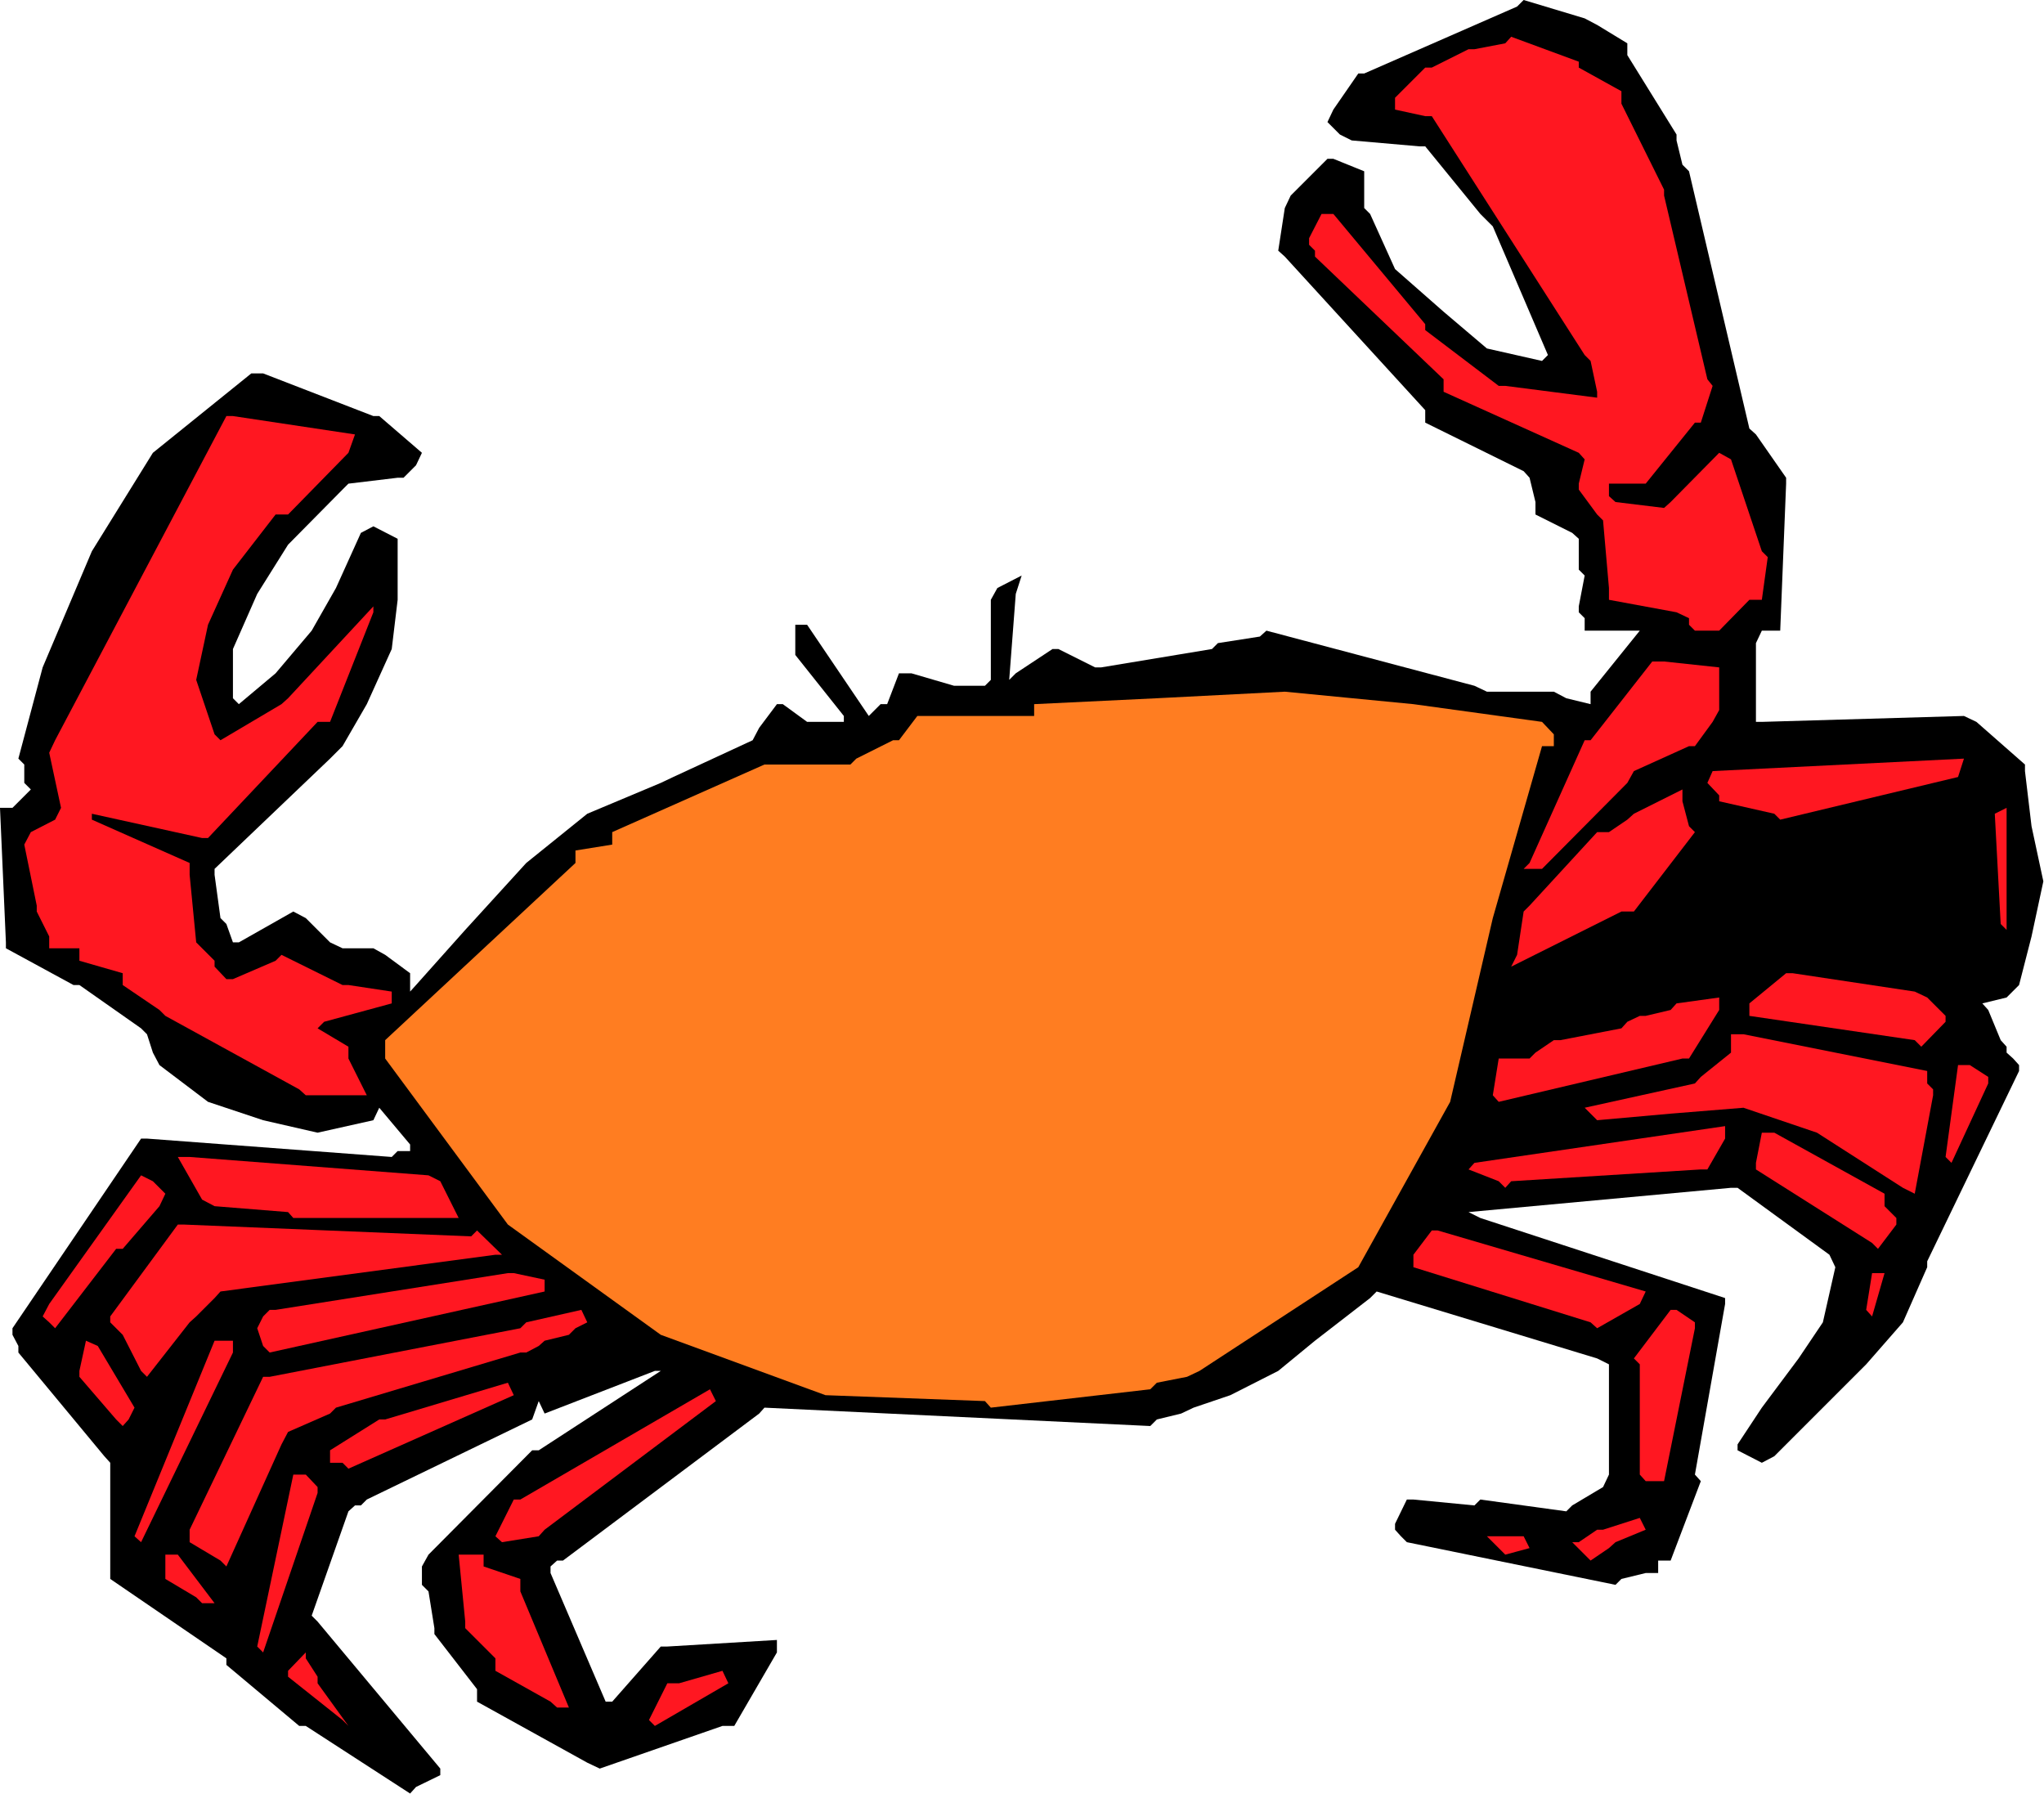<?xml version="1.0" encoding="UTF-8" standalone="no"?>
<svg
   xmlns:dc="http://purl.org/dc/elements/1.1/"
   xmlns:cc="http://creativecommons.org/ns#"
   xmlns:rdf="http://www.w3.org/1999/02/22-rdf-syntax-ns#"
   xmlns:svg="http://www.w3.org/2000/svg"
   xmlns="http://www.w3.org/2000/svg"
   xmlns:sodipodi="http://sodipodi.sourceforge.net/DTD/sodipodi-0.dtd"
   xmlns:inkscape="http://www.inkscape.org/namespaces/inkscape"
   version="1.0"
   width="79.121mm"
   height="69.444mm"
   id="svg71"
   sodipodi:docname="AD003546.WMF">
  <sodipodi:namedview
     pagecolor="#ffffff"
     bordercolor="#666666"
     borderopacity="1"
     objecttolerance="10"
     gridtolerance="10"
     guidetolerance="10"
     inkscape:pageopacity="0"
     inkscape:pageshadow="2"
     inkscape:window-width="640"
     inkscape:window-height="480"
     id="namedview73" />
  <defs
     id="defs3">
    <pattern
       id="WMFhbasepattern"
       patternUnits="userSpaceOnUse"
       width="6"
       height="6"
       x="0"
       y="0" />
  </defs>
  <path
     style="fill:#000000;fill-rule:evenodd;fill-opacity:1;stroke:none;"
     d="  M 60,262.368   L 44.736,252.48   L 43.776,252.48   L 33.12,243.552   L 33.12,242.592   L 16.128,230.976   L 16.128,229.152   L 16.128,213.984   L 15.264,213.024   L 2.688,197.856   L 2.688,196.896   L 1.824,195.264   L 1.824,194.304   L 20.64,166.56   L 21.504,166.56   L 57.312,169.248   L 58.176,168.384   L 60,168.384   L 60,167.424   L 55.488,162.048   L 54.624,163.872   L 46.464,165.696   L 46.464,165.696   L 38.496,163.872   L 38.496,163.872   L 30.432,161.184   L 30.432,161.184   L 23.328,155.808   L 22.368,153.984   L 21.504,151.296   L 20.64,150.432   L 11.616,144.096   L 10.752,144.096   L 0.864,138.72   L 0.864,137.856   L 0,118.176   L 1.824,118.176   L 4.512,115.488   L 3.552,114.528   L 3.552,111.84   L 2.688,110.976   L 6.24,97.632   L 6.24,97.632   L 13.44,80.64   L 13.44,80.64   L 22.368,66.24   L 22.368,66.24   L 36.768,54.624   L 38.496,54.624   L 54.624,60.864   L 55.488,60.864   L 61.728,66.24   L 60.864,68.064   L 59.04,69.888   L 58.176,69.888   L 50.976,70.752   L 50.112,71.616   L 42.144,79.68   L 42.144,79.68   L 37.632,86.88   L 37.632,86.88   L 34.08,94.944   L 34.08,94.944   L 34.08,102.144   L 34.944,103.008   L 40.32,98.496   L 40.32,98.496   L 45.6,92.256   L 45.6,92.256   L 49.152,86.016   L 49.152,86.016   L 52.8,77.952   L 54.624,76.992   L 58.176,78.816   L 58.176,79.68   L 58.176,87.744   L 58.176,87.744   L 57.312,94.944   L 57.312,94.944   L 53.664,103.008   L 53.664,103.008   L 50.112,109.152   L 48.288,110.976   L 31.392,127.104   L 31.392,127.968   L 32.256,134.304   L 33.12,135.168   L 34.08,137.856   L 34.944,137.856   L 42.912,133.344   L 44.736,134.304   L 48.288,137.856   L 50.112,138.72   L 54.624,138.72   L 56.352,139.68   L 60,142.368   L 60,143.232   L 60,145.056   L 60.864,144.096   L 68.064,136.032   L 68.064,136.032   L 76.992,126.24   L 76.992,126.24   L 85.92,119.04   L 85.92,119.04   L 96.672,114.528   L 98.496,113.664   L 110.112,108.288   L 111.072,106.464   L 113.664,103.008   L 114.528,103.008   L 118.08,105.6   L 119.04,105.6   L 123.456,105.6   L 123.456,104.736   L 116.352,95.808   L 116.352,94.944   L 116.352,91.392   L 118.08,91.392   L 127.104,104.736   L 127.968,103.872   L 128.832,103.008   L 129.792,103.008   L 131.52,98.496   L 133.344,98.496   L 139.584,100.32   L 140.544,100.32   L 144.096,100.32   L 144.96,99.456   L 144.96,87.744   L 145.92,86.016   L 149.472,84.192   L 148.608,86.88   L 147.648,99.456   L 148.608,98.496   L 153.984,94.944   L 154.848,94.944   L 160.224,97.632   L 161.088,97.632   L 177.312,94.944   L 178.176,94.08   L 184.32,93.12   L 185.28,92.256   L 215.712,100.32   L 217.536,101.184   L 227.328,101.184   L 229.152,102.144   L 232.704,103.008   L 232.704,101.184   L 239.904,92.256   L 239.04,92.256   L 231.84,92.256   L 231.84,90.432   L 230.976,89.568   L 230.976,88.704   L 231.84,84.192   L 230.976,83.328   L 230.976,78.816   L 230.016,77.952   L 224.64,75.264   L 224.64,73.44   L 223.776,69.888   L 222.912,68.928   L 208.512,61.824   L 208.512,60   L 187.968,37.536   L 187.008,36.672   L 187.968,30.432   L 188.832,28.608   L 194.208,23.232   L 195.072,23.232   L 199.584,25.056   L 199.584,25.92   L 199.584,30.432   L 200.448,31.296   L 204.096,39.36   L 204.096,39.36   L 211.2,45.6   L 211.2,45.6   L 217.536,50.976   L 217.536,50.976   L 225.6,52.8   L 226.464,51.936   L 218.4,33.12   L 216.576,31.296   L 208.512,21.408   L 207.648,21.408   L 197.76,20.544   L 196.032,19.68   L 194.208,17.856   L 195.072,16.032   L 198.72,10.752   L 199.584,10.752   L 221.952,0.96   L 222.912,0   L 231.84,2.688   L 233.664,3.648   L 238.08,6.336   L 238.08,8.064   L 245.28,19.68   L 245.28,20.544   L 246.144,24.096   L 247.104,25.056   L 255.936,62.688   L 256.896,63.552   L 261.312,69.888   L 261.312,70.752   L 260.448,92.256   L 258.624,92.256   L 257.76,92.256   L 256.896,94.08   L 256.896,105.6   L 257.76,105.6   L 287.328,104.736   L 289.152,105.6   L 296.256,111.84   L 296.256,112.8   L 297.216,120.864   L 297.216,120.864   L 298.944,128.928   L 298.944,128.928   L 297.216,136.992   L 297.216,136.992   L 295.392,144.096   L 293.568,145.92   L 290.016,146.784   L 290.88,147.744   L 292.704,152.16   L 293.568,153.12   L 293.568,153.984   L 294.528,154.848   L 295.392,155.808   L 295.392,156.672   L 281.952,184.512   L 281.952,185.376   L 278.4,193.44   L 278.4,193.44   L 273.024,199.584   L 273.024,199.584   L 265.824,206.784   L 265.824,206.784   L 259.584,213.024   L 257.76,213.984   L 254.208,212.16   L 254.208,211.296   L 257.76,205.92   L 257.76,205.92   L 263.136,198.72   L 263.136,198.72   L 266.688,193.44   L 266.688,193.44   L 268.512,185.376   L 267.648,183.552   L 254.208,173.76   L 253.248,173.76   L 214.848,177.312   L 216.576,178.176   L 252.384,189.888   L 252.384,190.752   L 247.968,215.712   L 248.832,216.672   L 244.416,228.288   L 242.592,228.288   L 242.592,230.112   L 240.768,230.112   L 237.216,230.976   L 236.352,231.84   L 205.824,225.6   L 204.96,224.736   L 204.096,223.776   L 204.096,222.912   L 205.824,219.36   L 206.784,219.36   L 215.712,220.224   L 216.576,219.36   L 229.152,221.088   L 230.016,220.224   L 234.528,217.536   L 235.392,215.712   L 235.392,199.584   L 233.664,198.72   L 201.408,188.928   L 200.448,189.888   L 192.384,196.128   L 192.384,196.128   L 187.008,200.544   L 187.008,200.544   L 180,204.096   L 180,204.096   L 174.624,205.92   L 172.8,206.784   L 169.248,207.648   L 168.288,208.608   L 111.84,205.92   L 111.072,206.784   L 82.368,228.288   L 81.504,228.288   L 80.544,229.152   L 80.544,230.112   L 88.608,248.928   L 89.568,248.928   L 96.672,240.864   L 97.632,240.864   L 113.664,239.904   L 113.664,241.728   L 107.424,252.48   L 105.696,252.48   L 87.744,258.72   L 85.92,257.856   L 69.792,248.928   L 69.792,247.104   L 63.552,239.04   L 63.552,238.176   L 62.688,232.8   L 61.728,231.84   L 61.728,229.152   L 62.688,227.424   L 77.856,212.16   L 78.816,212.16   L 96.672,200.544   L 95.808,200.544   L 79.68,206.784   L 78.816,204.96   L 78.816,204.96   L 77.856,207.648   L 53.664,219.36   L 52.8,220.224   L 51.936,220.224   L 50.976,221.088   L 45.6,236.352   L 46.464,237.216   L 64.416,258.72   L 64.416,259.68   L 60.864,261.408   L 60,262.368  z "
     id="path5" />
  <path
     style="fill:#ff1721;fill-rule:evenodd;fill-opacity:1;stroke:none;"
     d="  M 50.112,251.616   L 42.144,245.28   L 42.144,244.416   L 44.736,241.728   L 44.736,242.592   L 46.464,245.28   L 46.464,246.24   L 50.976,252.48   L 50.112,251.616  z "
     id="path7" />
  <path
     style="fill:#ff1721;fill-rule:evenodd;fill-opacity:1;stroke:none;"
     d="  M 94.944,251.616   L 97.632,246.24   L 99.36,246.24   L 105.696,244.416   L 106.56,246.24   L 95.808,252.48   L 94.944,251.616  z "
     id="path9" />
  <path
     style="fill:#ff1721;fill-rule:evenodd;fill-opacity:1;stroke:none;"
     d="  M 80.544,248.928   L 72.48,244.416   L 72.48,242.592   L 68.064,238.176   L 68.064,237.216   L 67.104,227.424   L 68.928,227.424   L 70.752,227.424   L 70.752,229.152   L 76.128,230.976   L 76.128,232.8   L 83.232,249.792   L 81.504,249.792   L 81.504,249.792   L 80.544,248.928  z "
     id="path11" />
  <path
     style="fill:#ff1721;fill-rule:evenodd;fill-opacity:1;stroke:none;"
     d="  M 37.632,240.864   L 42.912,215.712   L 44.736,215.712   L 46.464,217.536   L 46.464,218.4   L 38.496,241.728   L 37.632,240.864  z "
     id="path13" />
  <path
     style="fill:#ff1721;fill-rule:evenodd;fill-opacity:1;stroke:none;"
     d="  M 28.704,233.664   L 24.192,230.976   L 24.192,229.152   L 24.192,227.424   L 26.016,227.424   L 31.392,234.528   L 29.568,234.528   L 29.568,234.528   L 28.704,233.664  z "
     id="path15" />
  <path
     style="fill:#ff1721;fill-rule:evenodd;fill-opacity:1;stroke:none;"
     d="  M 32.256,228.288   L 27.744,225.6   L 27.744,223.776   L 38.496,201.408   L 39.456,201.408   L 76.128,194.304   L 76.992,193.44   L 85.056,191.616   L 85.92,193.44   L 84.192,194.304   L 83.232,195.264   L 79.68,196.128   L 78.816,196.896   L 76.992,197.856   L 76.128,197.856   L 49.152,205.92   L 48.288,206.784   L 42.144,209.472   L 41.184,211.296   L 33.12,229.152   L 32.256,228.288  z "
     id="path17" />
  <path
     style="fill:#ff1721;fill-rule:evenodd;fill-opacity:1;stroke:none;"
     d="  M 231.84,227.424   L 230.016,225.6   L 230.976,225.6   L 233.664,223.776   L 234.528,223.776   L 239.904,222.048   L 240.768,223.776   L 236.352,225.6   L 235.392,226.464   L 232.704,228.288   L 231.84,227.424  z "
     id="path19" />
  <path
     style="fill:#ff1721;fill-rule:evenodd;fill-opacity:1;stroke:none;"
     d="  M 219.264,226.464   L 217.536,224.736   L 218.4,224.736   L 222.912,224.736   L 223.776,226.464   L 220.224,227.424   L 219.264,226.464  z "
     id="path21" />
  <path
     style="fill:#ff1721;fill-rule:evenodd;fill-opacity:1;stroke:none;"
     d="  M 19.68,224.736   L 31.392,196.128   L 32.256,196.128   L 34.08,196.128   L 34.08,197.856   L 20.64,225.6   L 19.68,224.736  z "
     id="path23" />
  <path
     style="fill:#ff1721;fill-rule:evenodd;fill-opacity:1;stroke:none;"
     d="  M 72.48,224.736   L 75.168,219.36   L 76.128,219.36   L 103.872,203.232   L 104.736,204.96   L 79.68,223.776   L 78.816,224.736   L 73.44,225.6   L 72.48,224.736  z "
     id="path25" />
  <path
     style="fill:#ff1721;fill-rule:evenodd;fill-opacity:1;stroke:none;"
     d="  M 239.904,215.712   L 239.904,199.584   L 239.04,198.72   L 244.416,191.616   L 245.28,191.616   L 247.968,193.44   L 247.968,194.304   L 243.456,216.672   L 241.728,216.672   L 240.768,216.672   L 239.904,215.712  z "
     id="path27" />
  <path
     style="fill:#ff1721;fill-rule:evenodd;fill-opacity:1;stroke:none;"
     d="  M 50.112,213.984   L 48.288,213.984   L 48.288,212.16   L 55.488,207.648   L 56.352,207.648   L 74.304,202.272   L 75.168,204.096   L 50.976,214.848   L 50.112,213.984  z "
     id="path29" />
  <path
     style="fill:#ff1721;fill-rule:evenodd;fill-opacity:1;stroke:none;"
     d="  M 16.992,207.648   L 11.616,201.408   L 11.616,200.544   L 12.576,196.128   L 14.304,196.896   L 19.68,205.92   L 18.816,207.648   L 17.952,208.608   L 16.992,207.648  z "
     id="path31" />
  <path
     style="fill:#ff7d21;fill-rule:evenodd;fill-opacity:1;stroke:none;"
     d="  M 144.096,204.96   L 120.768,204.096   L 120.768,204.096   L 96.672,195.264   L 96.672,195.264   L 74.304,179.136   L 74.304,179.136   L 56.352,154.848   L 56.352,152.16   L 84.192,126.24   L 84.192,124.416   L 89.568,123.552   L 89.568,121.728   L 111.84,111.84   L 112.704,111.84   L 124.416,111.84   L 125.28,110.976   L 130.656,108.288   L 131.52,108.288   L 134.208,104.736   L 136.032,104.736   L 151.296,104.736   L 151.296,103.008   L 169.248,102.144   L 169.248,102.144   L 187.968,101.184   L 187.968,101.184   L 206.784,103.008   L 206.784,103.008   L 225.6,105.6   L 227.328,107.424   L 227.328,109.152   L 225.6,109.152   L 218.4,134.304   L 218.4,134.304   L 212.16,161.184   L 212.16,161.184   L 198.72,185.376   L 198.72,185.376   L 175.488,200.544   L 173.664,201.408   L 169.248,202.272   L 168.288,203.232   L 144.96,205.92   L 144.096,204.96  z "
     id="path33" />
  <path
     style="fill:#ff1721;fill-rule:evenodd;fill-opacity:1;stroke:none;"
     d="  M 20.64,200.544   L 17.952,195.264   L 16.992,194.304   L 16.128,193.44   L 16.128,192.576   L 26.016,179.136   L 26.88,179.136   L 68.928,180.864   L 69.792,180   L 73.44,183.552   L 72.48,183.552   L 32.256,188.928   L 31.392,189.888   L 28.704,192.576   L 27.744,193.44   L 21.504,201.408   L 20.64,200.544  z "
     id="path35" />
  <path
     style="fill:#ff1721;fill-rule:evenodd;fill-opacity:1;stroke:none;"
     d="  M 38.496,196.896   L 37.632,194.304   L 38.496,192.576   L 39.456,191.616   L 40.32,191.616   L 74.304,186.24   L 75.168,186.24   L 79.68,187.2   L 79.68,188.928   L 39.456,197.856   L 38.496,196.896  z "
     id="path37" />
  <path
     style="fill:#ff1721;fill-rule:evenodd;fill-opacity:1;stroke:none;"
     d="  M 7.2,193.44   L 6.24,192.576   L 7.2,190.752   L 20.64,171.936   L 22.368,172.8   L 24.192,174.624   L 23.328,176.448   L 17.952,182.688   L 16.992,182.688   L 8.064,194.304   L 7.2,193.44  z "
     id="path39" />
  <path
     style="fill:#ff1721;fill-rule:evenodd;fill-opacity:1;stroke:none;"
     d="  M 232.704,193.44   L 206.784,185.376   L 206.784,183.552   L 209.472,180   L 210.336,180   L 240.768,188.928   L 239.904,190.752   L 233.664,194.304   L 232.704,193.44  z "
     id="path41" />
  <path
     style="fill:#ff1721;fill-rule:evenodd;fill-opacity:1;stroke:none;"
     d="  M 273.024,191.616   L 273.888,186.24   L 275.712,186.24   L 273.888,192.576   L 273.024,191.616  z "
     id="path43" />
  <path
     style="fill:#ff1721;fill-rule:evenodd;fill-opacity:1;stroke:none;"
     d="  M 273.888,181.824   L 256.896,171.072   L 256.896,170.112   L 257.76,165.696   L 259.584,165.696   L 275.712,174.624   L 275.712,176.448   L 277.44,178.176   L 277.44,179.136   L 274.752,182.688   L 273.888,181.824  z "
     id="path45" />
  <path
     style="fill:#ff1721;fill-rule:evenodd;fill-opacity:1;stroke:none;"
     d="  M 42.144,177.312   L 31.392,176.448   L 29.568,175.488   L 26.016,169.248   L 27.744,169.248   L 62.688,171.936   L 64.416,172.8   L 67.104,178.176   L 66.24,178.176   L 42.912,178.176   L 42.144,177.312  z "
     id="path47" />
  <path
     style="fill:#ff1721;fill-rule:evenodd;fill-opacity:1;stroke:none;"
     d="  M 278.4,173.76   L 265.824,165.696   L 265.824,165.696   L 255.072,162.048   L 255.072,162.048   L 244.416,162.912   L 244.416,162.912   L 233.664,163.872   L 231.84,162.048   L 247.968,158.496   L 248.832,157.536   L 253.248,153.984   L 253.248,153.12   L 253.248,151.296   L 255.072,151.296   L 281.952,156.672   L 281.952,158.496   L 282.816,159.36   L 282.816,160.224   L 280.128,174.624   L 278.4,173.76  z "
     id="path49" />
  <path
     style="fill:#ff1721;fill-rule:evenodd;fill-opacity:1;stroke:none;"
     d="  M 219.264,172.8   L 214.848,171.072   L 215.712,170.112   L 252.384,164.736   L 252.384,166.56   L 249.792,171.072   L 248.832,171.072   L 221.088,172.8   L 220.224,173.76   L 220.224,173.76   L 219.264,172.8  z "
     id="path51" />
  <path
     style="fill:#ff1721;fill-rule:evenodd;fill-opacity:1;stroke:none;"
     d="  M 284.64,169.248   L 286.464,155.808   L 288.192,155.808   L 290.88,157.536   L 290.88,158.496   L 285.504,170.112   L 284.64,169.248  z "
     id="path53" />
  <path
     style="fill:#ff1721;fill-rule:evenodd;fill-opacity:1;stroke:none;"
     d="  M 218.4,160.224   L 219.264,154.848   L 221.088,154.848   L 223.776,154.848   L 224.64,153.984   L 227.328,152.16   L 228.288,152.16   L 237.216,150.432   L 238.08,149.472   L 239.904,148.608   L 240.768,148.608   L 244.416,147.744   L 245.28,146.784   L 251.52,145.92   L 251.52,147.744   L 247.104,154.848   L 246.144,154.848   L 219.264,161.184   L 218.4,160.224  z "
     id="path55" />
  <path
     style="fill:#ff1721;fill-rule:evenodd;fill-opacity:1;stroke:none;"
     d="  M 43.776,159.36   L 24.192,148.608   L 23.328,147.744   L 17.952,144.096   L 17.952,142.368   L 11.616,140.544   L 11.616,138.72   L 7.2,138.72   L 7.2,136.992   L 5.376,133.344   L 5.376,132.48   L 3.552,123.552   L 4.512,121.728   L 8.064,119.904   L 8.928,118.176   L 7.2,110.112   L 8.064,108.288   L 33.12,60.864   L 34.08,60.864   L 51.936,63.552   L 50.976,66.24   L 42.144,75.264   L 40.32,75.264   L 34.08,83.328   L 34.08,83.328   L 30.432,91.392   L 30.432,91.392   L 28.704,99.456   L 28.704,99.456   L 31.392,107.424   L 32.256,108.288   L 41.184,103.008   L 42.144,102.144   L 54.624,88.704   L 54.624,89.568   L 48.288,105.6   L 46.464,105.6   L 30.432,122.592   L 29.568,122.592   L 13.44,119.04   L 13.44,119.904   L 27.744,126.24   L 27.744,127.968   L 28.704,137.856   L 29.568,138.72   L 31.392,140.544   L 31.392,141.408   L 33.12,143.232   L 34.08,143.232   L 40.32,140.544   L 41.184,139.68   L 50.112,144.096   L 50.976,144.096   L 57.312,145.056   L 57.312,146.784   L 47.424,149.472   L 46.464,150.432   L 50.976,153.12   L 50.976,154.848   L 53.664,160.224   L 51.936,160.224   L 44.736,160.224   L 43.776,159.36  z "
     id="path57" />
  <path
     style="fill:#ff1721;fill-rule:evenodd;fill-opacity:1;stroke:none;"
     d="  M 280.128,152.16   L 255.936,148.608   L 255.936,146.784   L 261.312,142.368   L 262.272,142.368   L 280.128,145.056   L 281.952,145.92   L 284.64,148.608   L 284.64,149.472   L 281.088,153.12   L 280.128,152.16  z "
     id="path59" />
  <path
     style="fill:#ff1721;fill-rule:evenodd;fill-opacity:1;stroke:none;"
     d="  M 221.952,139.68   L 222.912,133.344   L 223.776,132.48   L 233.664,121.728   L 235.392,121.728   L 238.08,119.904   L 239.04,119.04   L 246.144,115.488   L 246.144,117.216   L 247.104,120.864   L 247.968,121.728   L 239.04,133.344   L 237.216,133.344   L 221.088,141.408   L 221.952,139.68  z "
     id="path61" />
  <path
     style="fill:#ff1721;fill-rule:evenodd;fill-opacity:1;stroke:none;"
     d="  M 292.704,135.168   L 291.84,119.04   L 293.568,118.176   L 293.568,136.032   L 292.704,135.168  z "
     id="path63" />
  <path
     style="fill:#ff1721;fill-rule:evenodd;fill-opacity:1;stroke:none;"
     d="  M 223.776,126.24   L 231.84,108.288   L 232.704,108.288   L 241.728,96.768   L 243.456,96.768   L 251.52,97.632   L 251.52,98.496   L 251.52,103.872   L 250.56,105.6   L 247.968,109.152   L 247.104,109.152   L 239.04,112.8   L 238.08,114.528   L 225.6,127.104   L 224.64,127.104   L 222.912,127.104   L 223.776,126.24  z "
     id="path65" />
  <path
     style="fill:#ff1721;fill-rule:evenodd;fill-opacity:1;stroke:none;"
     d="  M 259.584,119.04   L 251.52,117.216   L 251.52,116.352   L 249.792,114.528   L 250.56,112.8   L 287.328,110.976   L 286.464,113.664   L 260.448,119.904   L 259.584,119.04  z "
     id="path67" />
  <path
     style="fill:#ff1721;fill-rule:evenodd;fill-opacity:1;stroke:none;"
     d="  M 247.104,91.392   L 247.104,90.432   L 245.28,89.568   L 235.392,87.744   L 235.392,86.016   L 234.528,76.128   L 233.664,75.264   L 230.976,71.616   L 230.976,70.752   L 231.84,67.2   L 230.976,66.24   L 211.2,57.312   L 211.2,55.488   L 192.384,37.536   L 192.384,36.672   L 191.52,35.808   L 191.52,34.848   L 193.344,31.296   L 195.072,31.296   L 208.512,47.424   L 208.512,48.288   L 219.264,56.448   L 220.224,56.448   L 233.664,58.176   L 233.664,57.312   L 232.704,52.8   L 231.84,51.936   L 209.472,16.992   L 208.512,16.992   L 204.096,16.032   L 204.096,14.304   L 208.512,9.888   L 209.472,9.888   L 214.848,7.2   L 215.712,7.2   L 220.224,6.336   L 221.088,5.376   L 230.976,9.024   L 230.976,9.888   L 237.216,13.344   L 237.216,15.168   L 243.456,27.744   L 243.456,28.608   L 249.792,55.488   L 250.56,56.448   L 248.832,61.824   L 247.968,61.824   L 240.768,70.752   L 239.04,70.752   L 235.392,70.752   L 235.392,71.616   L 235.392,72.576   L 236.352,73.44   L 243.456,74.304   L 244.416,73.44   L 251.52,66.24   L 253.248,67.2   L 257.76,80.64   L 258.624,81.504   L 257.76,87.744   L 255.936,87.744   L 251.52,92.256   L 250.56,92.256   L 247.968,92.256   L 247.104,91.392  z "
     id="path69" />
</svg>
